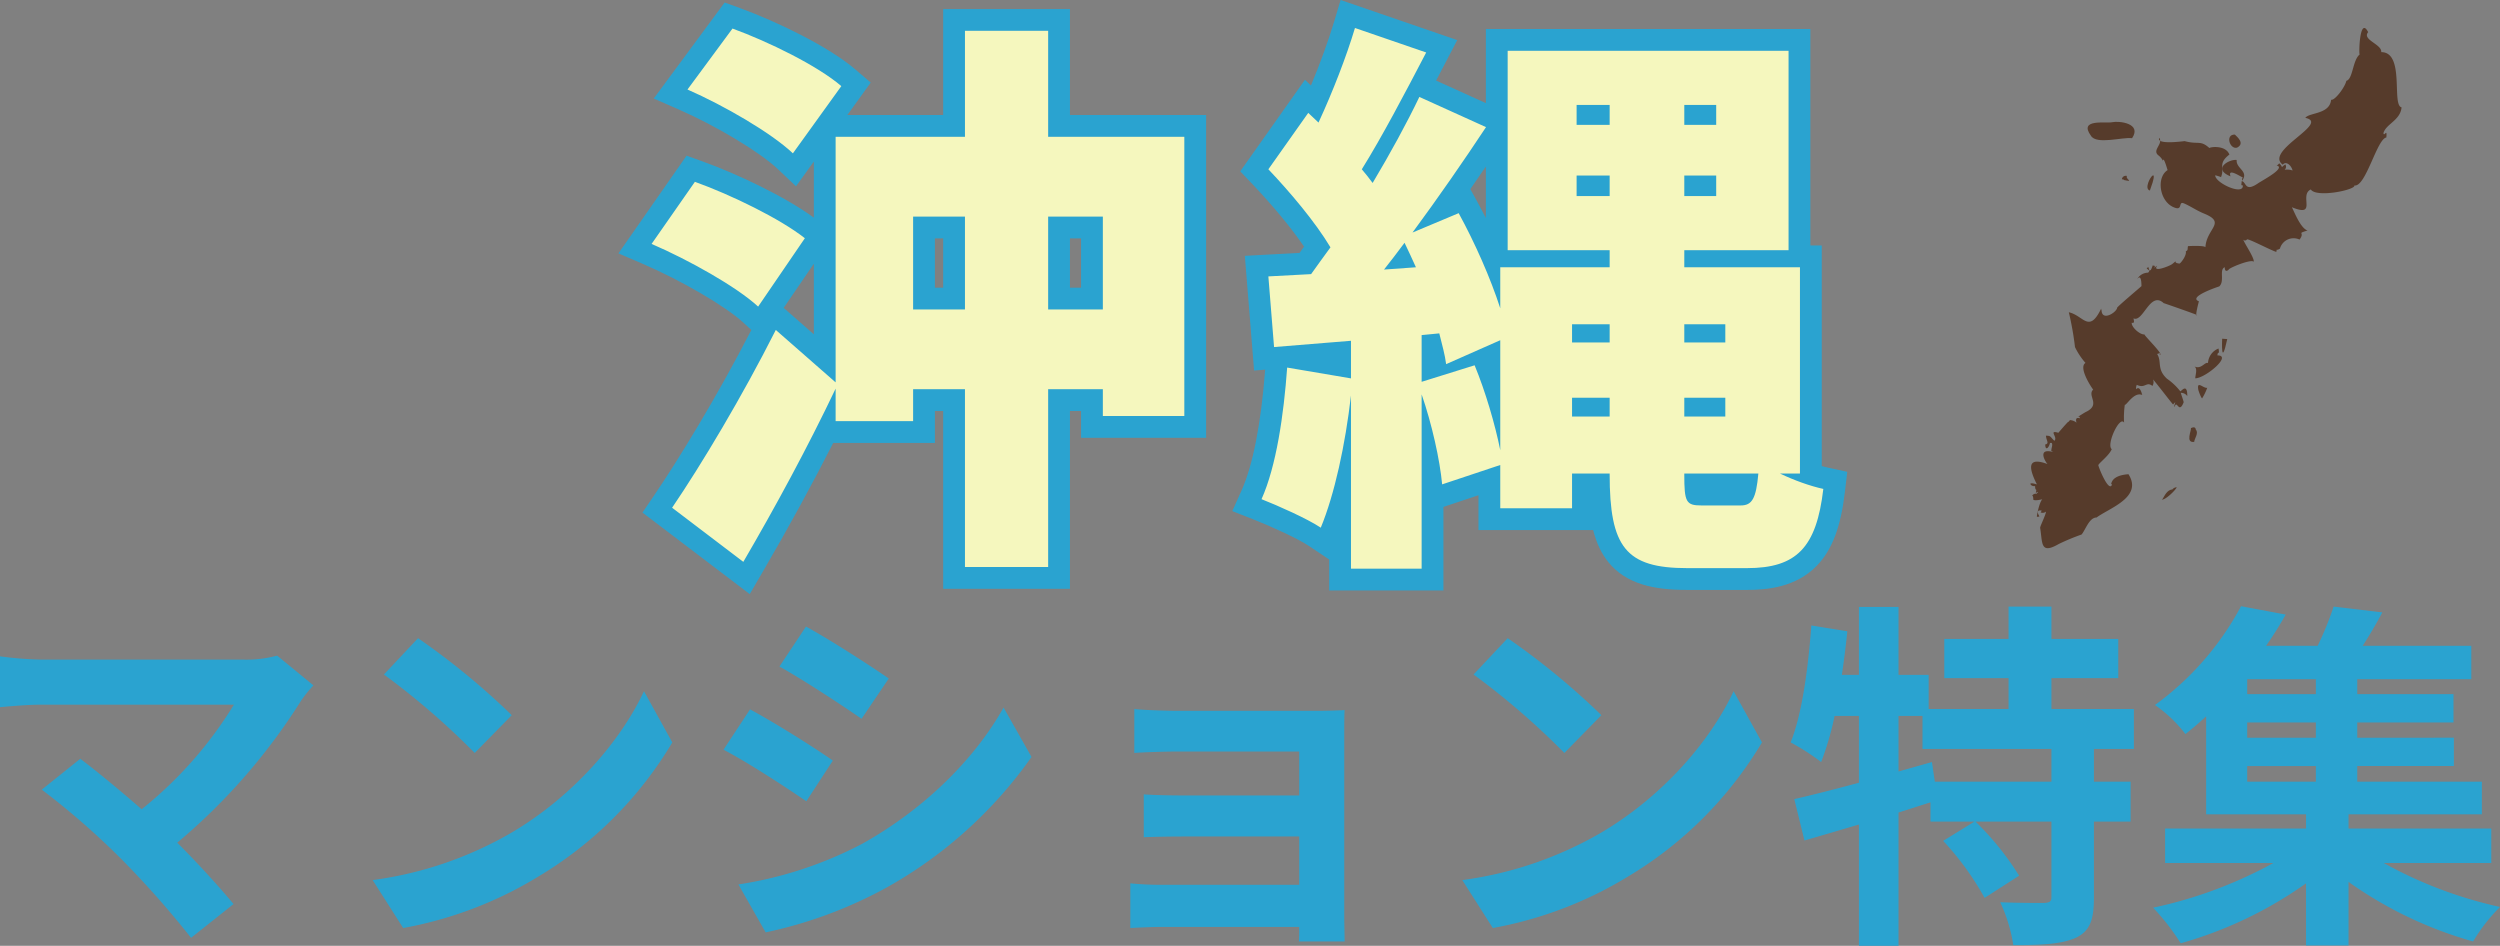 <svg xmlns="http://www.w3.org/2000/svg" width="344.15" height="130.202" viewBox="0 0 344.15 130.202">
  <rect x="0" y="0" width="344.15" height="130.202" fill="#808080" stroke="none"/>
  <g id="Group_71143" data-name="Group 71143" transform="translate(1081.5 7.852)">
    <g id="Group_70957" data-name="Group 70957">
      <g id="アートワーク_225" data-name="アートワーク 225" transform="translate(-778.127 29.453)">
        <g id="Group_16938" data-name="Group 16938" transform="translate(-23.873 -33.453)">
          <path id="Path_10252" data-name="Path 10252" d="M51.1,10.924c-1.4-.27.49-7.6-2.8-7.6.136-1.085-2.695-1.69-1.8-2.751-1.2-2.335-1.314,3.25-1.16,3.072-.983.765-.931,3.4-1.841,3.629-.2.916-1.632,2.776-2.1,2.6-.171,2.025-3.018,1.745-3.55,2.5,3.5.718-5.721,4.539-3.1,6.451.418-.559,1.16.053,1.348.794a2.186,2.186,0,0,0-1.1-.094.567.567,0,0,0,.1-.75c-.817.576-.165.427-.85-.15a.708.708,0,0,1-.35.3c1.355.323-1.969,2.057-2.528,2.442-1.875,1.29-1.6-.156-2.273-.291-.068.7-.1.532.15.6.119,1.455-3.836-.348-3.8-1.4a8.012,8.012,0,0,1,.8.25c.548-1.312-.494-1.826,1.15-3.1-.474-1.286-2.512-1.091-2.75-.9-1.276-1.135-1.509-.437-3.4-.95.047-.021-4,.569-3.5-.45.591.877-1.12,1.721-.052,2.461a2.241,2.241,0,0,1,.552.69c.092-.679.592,1.158.646,1.287-1.558.992-1.139,4.2.757,5.08,1.444.673.638-.858,1.485-.5.873.364,1.774,1,2.746,1.392,3.168,1.283.37,2.019.216,4.647-.154-.276-2.387-.156-2.4-.15-.087.394.041.586-.3.7.138.525-.571,1.506-.85,1.7-1.176-.09.025-.746-1.044.08-.341.264-2.767,1.207-2.056.22a.949.949,0,0,0-.35.3c.026-.411.159-.219-.25-.35a4.217,4.217,0,0,1-.3.7q-.043-.16-.1.05c-.019.153-.276-.715-.15-.5-.787.207.474.32-.1.75a1.749,1.749,0,0,0-1.5.9q.584-.764.6.95c-.239.232-3.586,3.039-3.35,3-.125.655-2.15,1.92-2.15.25q-.037.078-.05-.15c-1.686,3.48-2.428.943-4.451.5a42.449,42.449,0,0,1,.85,4.8A9.748,9.748,0,0,0,7.587,46.11c-1.078.67,1.093,3.775,1.064,3.666-.9.864,1.142,2.079-1.05,3.1-.008,0-.915.546-1.1.7q.32-.194.3.15-.685-.2-.45.6a1.622,1.622,0,0,0-.9-.35c-.655.843.619-.833-1.6,1.75-1.428-.435-.006.632-.55,1.1-.6-.552-.434-.7-1.15-.7.009.611.517,1.1-.1,1.2,0,.937.507.486.65-.2.067,0,.193,0,.243,0,.182.329-.1.74-.043,1.1.549.238-.677-.385.25.15-2.142-.584-1.223,1.156-.8,1.65C-.532,58.959-.2,60.646.9,62.828c-.2-.045-.679-.232-.9-.1.122.581,1.3.25.649.25,0,.992.293.194.1,1a.538.538,0,0,0,.3-.15q-.049.114.044.107-.366.129-.044.243a.617.617,0,0,0-.8.2c.147.006.169.49.15.55.225.212,1.245-.029,1.673-.18C1.353,64.274.845,67.332.9,67.278a.5.5,0,0,0,.35-.05q-.575-.93.3-.8a.467.467,0,0,1-.15.25.706.706,0,0,0,.75-.1c-.024.477-.861,2.075-.8,2.25.338,2.081-.011,3.695,2.571,2.2a30.879,30.879,0,0,1,3.13-1.3c.562-.676,1.046-2.338,2.061-2.338,1.741-1.3,6.421-2.8,4.389-5.963-.907.071-2.427.335-2.4,1.649q-.036-.348.15-.25c-.409,1.236-1.82-2.225-1.9-2.649.122-.315,1.513-1.344,1.85-2.2-.791-.595,1.1-4.67,1.7-3.651a12.412,12.412,0,0,1,.1-2.451c.24.09,1.274-1.846,2.4-1.35-.032-.057-.282-1.368-.85-.8a1.239,1.239,0,0,1,.1-.6c1.178.558,1.3-.519,2.15.15a.989.989,0,0,0-.45-1.449c.163-.081,3.16,3.934,3.3,4,.621-.725.02.143.2.35.32-1.127.586,1.071,1.25-.65.048,0-.372-1.179-.4-1.3a1.04,1.04,0,0,1,.9.45c.016-1.791-.767-.747-.95-.65a8.52,8.52,0,0,0-1.85-1.749c-1.447-1.342-.667-2.342-1.35-3.4.994-.32.029.147.45.1.231-.236-2.245-2.648-2.2-2.8-.543.1-1.8-.956-1.75-1.6.5.136.25-.426.25-.6,1.323.594,2.283-3.83,4.151-2.1.278.082,4.549,1.571,4.6,1.65-.352.306.25-1.9.25-1.9-1.62-.612,2.839-2.072,2.8-2.049.8-.757-.061-2.267.75-2.65q.023.783.55.35c-.142-.165,3.061-1.517,3.451-1.1.074-.578-1.273-2.489-1.45-3.051a.31.31,0,0,0,.5,0c.034-.268,3.154,1.417,4.051,1.7.218-.878-.31.048.5-.45a1.951,1.951,0,0,1,2.7-1.25c.835-1.11-.51-.742,1.1-1.25-.923-.294-1.754-2.381-2.15-3.2,3.565,1.467.936-1.682,2.6-2.449.762,1.189,6.22.049,6-.55,1.559.277,3.107-6.42,4.4-6.6.134-1.355-.3-.037-.4-.6C48.929,13.217,50.939,12.729,51.1,10.924Z" transform="translate(0 0)" fill="#563b2b"/>
          <path id="Path_10253" data-name="Path 10253" d="M421.255,288.386c-.92-.159-3.467,1.183-.85,2.25-.447-1.254,1.535.154,1.7.15a.523.523,0,0,0-.1.45C422.969,289.912,421.141,289.582,421.255,288.386Z" transform="translate(-392.853 -270.213)" fill="#563b2b"/>
          <path id="Path_10254" data-name="Path 10254" d="M435.772,234.785c1.133-.581.006-1.493-.3-1.8C434.1,232.946,434.766,235.06,435.772,234.785Z" transform="translate(-407.32 -218.311)" fill="#563b2b"/>
          <path id="Path_10255" data-name="Path 10255" d="M418.945,679.232c-.007.278-.183,4.121.7.05Z" transform="translate(-392.543 -636.456)" fill="#563b2b"/>
          <path id="Path_10256" data-name="Path 10256" d="M361.516,701.623c.033-.7.322.061.15-.95a2.273,2.273,0,0,0-1.449,2c-.436-.207-.921.93-1.886.458.5.291.12,1.242.135,1.642C359.841,704.768,363.617,701.6,361.516,701.623Z" transform="translate(-335.764 -656.547)" fill="#563b2b"/>
          <path id="Path_10257" data-name="Path 10257" d="M367.8,780.86c-.5.149-1.474-1.087-1.231.269.045.249.45,1.262.531,1.181A7.148,7.148,0,0,0,367.8,780.86Z" transform="translate(-343.451 -731.334)" fill="#563b2b"/>
          <path id="Path_10258" data-name="Path 10258" d="M348.33,873.222q-.058-.491-.671-.207c.1.278-.8,2.088.45,1.9C348.138,874.466,348.774,873.7,348.33,873.222Z" transform="translate(-325.557 -817.938)" fill="#563b2b"/>
          <path id="Path_10259" data-name="Path 10259" d="M288.875,1004.28c-.888.067-1.2,1.257-1.45,1.4.519.029,1.843-1.254,2.05-1.7A.745.745,0,0,0,288.875,1004.28Z" transform="translate(-269.324 -940.752)" fill="#563b2b"/>
          <path id="Path_10260" data-name="Path 10260" d="M256.225,324.206c.638-1.7.615-2.17.406-2.077C256.282,322.283,255.415,324,256.225,324.206Z" transform="translate(-239.774 -301.831)" fill="#563b2b"/>
          <path id="Path_10261" data-name="Path 10261" d="M200.326,323.807c1.533.326.173-.122.45-.55a.535.535,0,0,0-.7.45C200.717,323.848,200.2,323.177,200.326,323.807Z" transform="translate(-187.476 -302.883)" fill="#563b2b"/>
          <path id="Path_10262" data-name="Path 10262" d="M125.631,207.08c.749,1.291,4.408.154,5.669.346,1.388-2.052-1.777-2.407-2.749-2.2C127.691,205.407,123.9,204.708,125.631,207.08Z" transform="translate(-117.299 -192.253)" fill="#563b2b"/>
          <path id="Path_10263" data-name="Path 10263" d="M1.588,953.443l.022-.035A.039.039,0,0,0,1.588,953.443Z" transform="translate(-1.488 -893.365)" fill="#563b2b"/>
        </g>
      </g>
      <g id="Group_70956" data-name="Group 70956" transform="translate(-1598.84 -289.68)">
        <g id="関東シニア向け施設_比較ガイド" data-name="関東シニア向け施設 比較ガイド" transform="translate(688.198 354)" fill="#f5f7be">
          <path d="M 26.344 7.614 L 24.844 7.614 L 15.118 7.614 L 13.618 7.614 L 13.618 6.114 L 13.618 -2.532 C 13.216 -1.229 12.79 -0.031 12.347 1.04 L 11.649 2.728 L 10.129 1.715 C 8.415 0.572 4.493 -1.18 2.255 -2.059 L 0.792 -2.634 L 1.435 -4.068 C 3.096 -7.773 4.272 -13.863 4.837 -21.681 L 4.927 -22.924 L 4.651 -22.902 L 3.155 -22.78 L 3.034 -24.276 L 2.25 -34.002 L 2.126 -35.538 L 3.665 -35.621 L 8.834 -35.896 C 9.049 -36.194 9.266 -36.498 9.49 -36.813 C 9.813 -37.265 10.143 -37.728 10.483 -38.194 C 8.681 -40.988 5.879 -44.445 2.658 -47.835 L 1.809 -48.728 L 2.52 -49.734 L 8.011 -57.499 L 9.009 -58.911 L 10.145 -57.837 C 11.771 -61.547 13.257 -65.506 14.23 -68.751 L 14.679 -70.246 L 16.155 -69.738 L 25.959 -66.366 L 27.607 -65.799 L 26.802 -64.254 C 26.129 -62.963 25.448 -61.661 24.767 -60.369 L 25.149 -60.196 L 34.326 -56.039 L 35.187 -55.649 L 35.187 -65.183 L 35.187 -66.683 L 36.687 -66.683 L 75.355 -66.683 L 76.855 -66.683 L 76.855 -65.183 L 76.855 -37.731 L 76.855 -36.878 L 76.924 -36.878 L 78.424 -36.878 L 78.424 -35.378 L 78.424 -6.984 L 78.424 -6.894 C 79.14 -6.661 79.831 -6.469 80.459 -6.332 L 81.787 -6.044 L 81.63 -4.693 C 81.102 -0.158 80.034 2.725 78.17 4.656 C 76.273 6.621 73.559 7.536 69.63 7.536 L 61.394 7.536 C 59.022 7.536 57.217 7.321 55.714 6.859 C 54.014 6.338 52.708 5.492 51.72 4.275 C 50.774 3.11 50.124 1.596 49.732 -0.353 C 49.449 -1.76 49.291 -3.414 49.243 -5.484 L 47.05 -5.484 L 47.05 -2.2 L 47.05 -0.7 L 45.55 -0.7 L 35.668 -0.7 L 34.168 -0.7 L 34.168 -2.2 L 34.168 -6.08 L 28.142 -4.071 L 26.349 -3.474 L 26.344 -3.529 L 26.344 -1.199 L 26.344 6.114 L 26.344 7.614 Z M 62.657 -4.129 C 62.768 -4.111 62.975 -4.092 63.355 -4.092 L 68.767 -4.092 C 68.975 -4.092 69.058 -4.119 69.076 -4.126 C 69.096 -4.146 69.21 -4.279 69.34 -4.742 C 69.398 -4.949 69.452 -5.196 69.502 -5.484 L 62.521 -5.484 C 62.54 -4.94 62.579 -4.397 62.657 -4.129 Z M 33.423 -22.706 L 33.525 -22.46 C 33.741 -21.935 33.956 -21.388 34.168 -20.823 L 34.168 -23.035 L 33.423 -22.706 Z M 26.344 -23.828 L 26.344 -21.651 L 26.739 -21.774 L 26.728 -21.858 C 26.653 -22.46 26.515 -23.113 26.344 -23.828 Z M 6.555 -23.057 L 6.584 -23.052 L 13.618 -21.859 L 13.618 -23.632 L 6.555 -23.057 Z M 34.531 -36.878 L 35.187 -36.878 L 35.187 -37.731 L 35.187 -54.192 L 34.958 -53.845 C 32.67 -50.384 30.29 -46.915 27.943 -43.616 L 29.361 -44.212 L 30.607 -44.735 L 31.257 -43.551 C 32.415 -41.441 33.535 -39.151 34.531 -36.878 Z M -68.09 7.393 L -69.44 6.367 L -79.244 -1.084 L -80.377 -1.945 L -79.577 -3.122 C -76.148 -8.163 -70.379 -17.554 -65.401 -27.425 L -64.529 -29.154 L -63.073 -27.878 L -57.326 -22.843 L -57.326 -53.339 L -57.326 -54.582 L -60.491 -50.188 L -61.494 -48.795 L -62.74 -49.976 C -64.048 -51.215 -66.26 -52.787 -68.968 -54.404 C -71.499 -55.915 -74.361 -57.399 -76.82 -58.475 L -78.542 -59.228 L -77.425 -60.74 L -71.229 -69.133 L -70.562 -70.036 L -69.508 -69.651 C -64.57 -67.848 -57.632 -64.515 -54.065 -61.459 L -53.019 -60.561 L -53.824 -59.443 L -57.141 -54.839 L -55.826 -54.839 L -39.521 -54.839 L -39.521 -67.928 L -39.521 -69.428 L -38.021 -69.428 L -26.57 -69.428 L -25.07 -69.428 L -25.07 -67.928 L -25.07 -54.839 L -7.824 -54.839 L -6.324 -54.839 L -6.324 -53.339 L -6.324 -14.906 L -6.324 -13.406 L -7.824 -13.406 L -19.04 -13.406 L -20.54 -13.406 L -20.54 -14.906 L -20.54 -17.093 L -25.07 -17.093 L -25.07 5.879 L -25.07 7.379 L -26.57 7.379 L -38.021 7.379 L -39.521 7.379 L -39.521 5.879 L -39.521 -17.093 L -43.659 -17.093 L -43.659 -14.2 L -43.659 -12.7 L -45.159 -12.7 L -55.826 -12.7 L -57.081 -12.7 C -60.061 -6.782 -63.464 -0.539 -67.236 5.929 L -68.09 7.393 Z M -25.07 -31.074 L -20.54 -31.074 L -20.54 -40.858 L -25.07 -40.858 L -25.07 -31.074 Z M -43.659 -31.074 L -39.521 -31.074 L -39.521 -40.858 L -43.659 -40.858 L -43.659 -31.074 Z M -66.233 -27.687 L -67.509 -28.862 C -70.447 -31.568 -77.041 -35.186 -81.753 -37.216 L -83.442 -37.943 L -82.39 -39.451 L -76.429 -48.001 L -75.773 -48.943 L -74.692 -48.554 C -69.733 -46.772 -62.796 -43.452 -59.131 -40.554 L -58.033 -39.687 L -58.823 -38.531 L -65.254 -29.119 L -66.233 -27.687 Z" stroke="none"/>
          <path d="M 15.667 -68.32 C 14.491 -64.398 12.608 -59.535 10.647 -55.3 L 9.235 -56.633 L 3.745 -48.868 C 6.726 -45.731 10.177 -41.652 12.294 -38.123 C 11.353 -36.868 10.49 -35.613 9.628 -34.436 L 3.745 -34.123 L 4.529 -24.397 L 15.118 -25.26 L 15.118 -20.083 L 6.333 -21.573 C 5.863 -15.063 4.843 -8.004 2.804 -3.455 C 5 -2.592 9.079 -0.788 10.961 0.467 C 12.843 -4.082 14.334 -10.906 15.118 -17.73 L 15.118 6.114 L 24.844 6.114 C 24.844 6.114 24.844 4.801 24.844 -1.199 C 24.844 -7.2 24.844 -17.887 24.844 -17.887 C 26.256 -13.808 27.354 -8.867 27.667 -5.494 L 35.668 -8.161 L 35.668 -2.2 L 45.55 -2.2 L 45.55 -6.984 L 50.727 -6.984 L 50.727 -6.906 C 50.727 3.134 52.923 6.036 61.394 6.036 L 69.63 6.036 C 76.454 6.036 79.199 3.212 80.14 -4.867 C 78.336 -5.259 76.14 -6.043 74.179 -6.984 L 76.924 -6.984 L 76.924 -35.378 L 61.002 -35.378 L 61.002 -37.731 L 75.355 -37.731 L 75.355 -65.183 L 36.687 -65.183 L 36.687 -37.731 L 50.727 -37.731 L 50.727 -35.378 L 35.668 -35.378 L 35.668 -29.73 C 34.334 -33.887 32.138 -38.829 29.942 -42.829 L 23.589 -40.162 C 27.118 -44.947 30.648 -50.045 33.707 -54.672 L 24.53 -58.829 C 22.805 -55.221 20.53 -51.064 18.098 -46.986 C 17.628 -47.613 17.157 -48.241 16.608 -48.868 C 19.353 -53.261 22.569 -59.379 25.471 -64.947 L 15.667 -68.32 M 50.727 -54.986 L 46.178 -54.986 L 46.178 -57.731 L 50.727 -57.731 L 50.727 -54.986 M 65.394 -54.986 L 61.002 -54.986 L 61.002 -57.731 L 65.394 -57.731 L 65.394 -54.986 M 50.727 -45.182 L 46.178 -45.182 L 46.178 -48.006 L 50.727 -48.006 L 50.727 -45.182 M 65.394 -45.182 L 61.002 -45.182 L 61.002 -48.006 L 65.394 -48.006 L 65.394 -45.182 M 19.667 -35.064 C 20.608 -36.24 21.55 -37.495 22.491 -38.75 C 23.04 -37.652 23.51 -36.554 24.059 -35.378 L 19.667 -35.064 M 50.727 -25.024 L 45.55 -25.024 L 45.55 -27.534 L 50.727 -27.534 L 50.727 -25.024 M 66.649 -25.024 L 61.002 -25.024 L 61.002 -27.534 L 66.649 -27.534 L 66.649 -25.024 M 28.217 -22.044 L 35.668 -25.338 L 35.668 -10.2 C 34.962 -13.73 33.628 -18.279 32.138 -21.887 L 24.844 -19.612 L 24.844 -26.044 L 27.275 -26.279 C 27.667 -24.711 28.06 -23.299 28.217 -22.044 M 50.727 -14.828 L 45.55 -14.828 L 45.55 -17.416 L 50.727 -17.416 L 50.727 -14.828 M 66.649 -14.828 L 61.002 -14.828 L 61.002 -17.416 L 66.649 -17.416 L 66.649 -14.828 M 68.767 -2.592 L 63.355 -2.592 C 61.237 -2.592 61.002 -3.063 61.002 -6.828 L 61.002 -6.984 L 71.198 -6.984 C 70.885 -3.533 70.336 -2.592 68.767 -2.592 M -70.022 -68.242 L -76.219 -59.849 C -71.199 -57.653 -64.689 -53.888 -61.708 -51.064 L -55.041 -60.32 C -58.336 -63.143 -65.081 -66.438 -70.022 -68.242 M -38.021 -67.928 L -38.021 -53.339 L -55.826 -53.339 L -55.826 -19.534 L -64.061 -26.75 C -68.689 -17.573 -74.336 -8.161 -78.336 -2.278 L -68.532 5.173 C -64.14 -2.357 -59.669 -10.592 -55.826 -18.671 L -55.826 -14.2 L -45.159 -14.2 L -45.159 -18.593 L -38.021 -18.593 L -38.021 5.879 L -26.57 5.879 L -26.57 -18.593 L -19.04 -18.593 L -19.04 -14.906 L -7.824 -14.906 L -7.824 -53.339 L -26.57 -53.339 L -26.57 -67.928 L -38.021 -67.928 M -38.021 -29.574 L -45.159 -29.574 L -45.159 -42.358 L -38.021 -42.358 L -38.021 -29.574 M -19.04 -29.574 L -26.57 -29.574 L -26.57 -42.358 L -19.04 -42.358 L -19.04 -29.574 M -75.199 -47.143 L -81.16 -38.593 C -76.062 -36.397 -69.473 -32.711 -66.493 -29.966 L -60.061 -39.378 C -63.434 -42.045 -70.179 -45.339 -75.199 -47.143 M 13.691 -72.172 L 29.742 -66.651 L 28.132 -63.561 C 27.702 -62.736 27.269 -61.907 26.835 -61.079 L 33.687 -57.975 L 33.687 -68.183 L 78.355 -68.183 L 78.355 -38.378 L 79.924 -38.378 L 79.924 -8.009 C 80.219 -7.928 80.505 -7.857 80.777 -7.798 L 83.434 -7.221 L 83.12 -4.52 C 82.551 0.364 81.357 3.515 79.249 5.698 C 76.36 8.69 72.375 9.036 69.63 9.036 L 61.394 9.036 C 58.868 9.036 56.923 8.8 55.273 8.293 C 53.28 7.681 51.737 6.676 50.555 5.221 C 49.6 4.044 48.91 2.592 48.455 0.8 L 32.668 0.8 L 32.668 -3.999 L 27.844 -2.391 L 27.844 9.114 L 12.118 9.114 L 12.118 4.844 L 9.297 2.963 C 7.845 1.995 4.226 0.327 1.707 -0.663 L -1.22 -1.813 L 0.066 -4.682 C 1.621 -8.15 2.738 -13.885 3.304 -21.287 L 1.78 -21.163 L 0.507 -36.954 L 8.035 -37.356 C 8.112 -37.464 8.19 -37.573 8.269 -37.684 C 8.398 -37.864 8.527 -38.046 8.658 -38.229 C 6.911 -40.782 4.41 -43.812 1.57 -46.802 L -0.127 -48.588 L 8.782 -61.188 L 9.61 -60.406 C 10.878 -63.457 12.007 -66.559 12.794 -69.182 L 13.691 -72.172 Z M 33.687 -42.164 L 33.687 -49.254 C 32.977 -48.208 32.263 -47.168 31.548 -46.138 L 32.572 -44.273 C 32.949 -43.586 33.321 -42.881 33.687 -42.164 Z M -71.102 -71.83 L -68.994 -71.06 C -63.933 -69.212 -56.797 -65.776 -53.089 -62.597 L -50.996 -60.803 L -54.212 -56.339 L -41.021 -56.339 L -41.021 -70.928 L -23.57 -70.928 L -23.57 -56.339 L -4.824 -56.339 L -4.824 -11.906 L -22.04 -11.906 L -22.04 -15.593 L -23.57 -15.593 L -23.57 8.879 L -41.021 8.879 L -41.021 -15.593 L -42.159 -15.593 L -42.159 -11.2 L -56.158 -11.2 C -59.051 -5.501 -62.328 0.491 -65.941 6.684 L -67.649 9.612 L -82.417 -1.612 L -80.817 -3.965 C -77.571 -8.739 -72.208 -17.444 -67.428 -26.749 L -68.525 -27.759 C -70.956 -29.998 -77.027 -33.547 -82.347 -35.838 L -85.724 -37.293 L -76.346 -50.743 L -74.184 -49.966 C -69.378 -48.239 -62.735 -45.084 -58.826 -42.207 L -58.826 -49.933 L -61.28 -46.526 L -63.772 -48.887 C -66.238 -51.223 -72.233 -54.831 -77.421 -57.101 L -80.865 -58.607 L -71.102 -71.83 Z M -41.021 -39.358 L -42.159 -39.358 L -42.159 -32.574 L -41.021 -32.574 L -41.021 -39.358 Z M -22.04 -39.358 L -23.57 -39.358 L -23.57 -32.574 L -22.04 -32.574 L -22.04 -39.358 Z M -58.826 -26.151 L -58.826 -35.868 L -62.979 -29.79 L -58.826 -26.151 Z" stroke="none" fill="#2aa3d0"/>
        </g>
      </g>
    </g>
    <path id="Path_368452" data-name="Path 368452" d="M47.65-31.5l-5-4.1a16.151,16.151,0,0,1-4.65.55H10.25A48.009,48.009,0,0,1,4.5-35.5v7c1.05-.1,3.75-.35,5.75-.35H36.7A55.493,55.493,0,0,1,24-14.45c-3.15-2.75-6.45-5.45-8.45-6.95l-5.3,4.25a106.357,106.357,0,0,1,11,9.6A130.291,130.291,0,0,1,30.8,3.25L36.65-1.4C34.7-3.75,31.75-7,28.9-9.85A83.3,83.3,0,0,0,45.95-29.4,17.432,17.432,0,0,1,47.65-31.5ZM62.05-38l-4.7,5a103.961,103.961,0,0,1,12.5,10.8l5.1-5.2A100.983,100.983,0,0,0,62.05-38ZM55.8-4.7,60,1.9A54.148,54.148,0,0,0,78.55-5.15a53.168,53.168,0,0,0,18.5-18.5l-3.9-7.05C90-23.95,83.5-16.3,74.95-11.25A51.534,51.534,0,0,1,55.8-4.7Zm59.65-34.9-3.65,5.5c3.3,1.85,8.5,5.25,11.3,7.2l3.75-5.55C124.25-34.25,118.75-37.8,115.45-39.6Zm-9.3,35.5,3.75,6.6a60.84,60.84,0,0,0,16.7-6.2,60.372,60.372,0,0,0,19.9-17.95l-3.85-6.8c-4,7.15-10.95,14-19.45,18.75A54.178,54.178,0,0,1,106.15-4.1Zm1.6-24.1-3.65,5.55c3.35,1.75,8.55,5.15,11.4,7.1l3.65-5.6C116.6-22.95,111.1-26.4,107.75-28.2Zm52.9-.05v6.05c1.2-.1,4.35-.2,6.2-.2h16.5v6.05H167.4c-1.9,0-4.15-.05-5.45-.15v5.9c1.15-.05,3.55-.1,5.45-.1h15.95v6.65h-18.9a42.9,42.9,0,0,1-4.35-.2V1.9c.85-.05,2.9-.15,4.3-.15h18.95c0,.75,0,1.55-.05,2h6.3c0-.9-.05-2.6-.05-3.4v-25.1c0-1.05,0-2.7.05-3.35-.8.05-2.65.1-3.85.1h-18.9C165-28,161.95-28.1,160.65-28.25ZM212.05-38l-4.7,5a103.962,103.962,0,0,1,12.5,10.8l5.1-5.2A100.983,100.983,0,0,0,212.05-38ZM205.8-4.7,210,1.9a54.148,54.148,0,0,0,18.55-7.05,53.168,53.168,0,0,0,18.5-18.5l-3.9-7.05c-3.15,6.75-9.65,14.4-18.2,19.45A51.534,51.534,0,0,1,205.8-4.7Zm81.1-13.55H270.85l-.4-2.7-4.6,1.3V-27.3h3.3v4.55H286.9Zm11.35-4.5v-5.5H286.9V-32.5h9.2v-5.4h-9.2v-4.45H281v4.45h-8.85v5.4H281v4.25H270v-4.7h-4.15V-42.3H260.4v9.35h-2.35q.45-3,.75-6l-4.95-.8c-.45,5.9-1.25,12.1-2.85,16.1a31.832,31.832,0,0,1,4.2,2.7,40.45,40.45,0,0,0,1.85-6.35h3.35v9.2c-3.35.9-6.45,1.7-8.9,2.25l1.4,5.7c2.25-.65,4.8-1.4,7.5-2.2V4.35h5.45V-14c1.45-.45,2.95-.95,4.4-1.4v2.65h6.05L272-10.1a39.995,39.995,0,0,1,5.7,7.85l4.75-3.05a39.216,39.216,0,0,0-6-7.45H286.9V-2.4c0,.65-.2.8-1.05.85-.8,0-3.5,0-6-.1a21.658,21.658,0,0,1,1.8,5.9c3.75,0,6.55-.1,8.6-1,2-.95,2.5-2.55,2.5-5.55V-12.75h5.05v-5.5h-5.05v-4.5Zm15.6,2.35h9.45v2.15h-9.45Zm9.45-9.9h-9.45v-2.05h9.45Zm0,6h-9.45v-2.1h9.45ZM347.45-7.05V-11.8H327.8v-1.95h18.35v-4.5H329V-20.4h13.3v-3.9H329v-2.1h13.25v-3.9H329v-2.05h15.7v-4.6H329.75c.9-1.4,1.85-3,2.7-4.6l-6.7-.8a45.545,45.545,0,0,1-2.2,5.4h-7.1a50.751,50.751,0,0,0,2.7-4.3L313-42.4a40.171,40.171,0,0,1-11.85,13.6,18.693,18.693,0,0,1,4.2,4c1-.8,1.95-1.6,2.85-2.45v13.5h13.75v1.95h-19.4v4.75h14.9A60.538,60.538,0,0,1,300.9-.9,32.186,32.186,0,0,1,304.7,4a56,56,0,0,0,17.25-8.25V4.3h5.85V-4.45a55.348,55.348,0,0,0,17.15,8.2A23.85,23.85,0,0,1,348.65-1a58.933,58.933,0,0,1-16-6.05Z" transform="translate(-1086 118)" fill="#2aa3d0"/>
  </g>
</svg>
